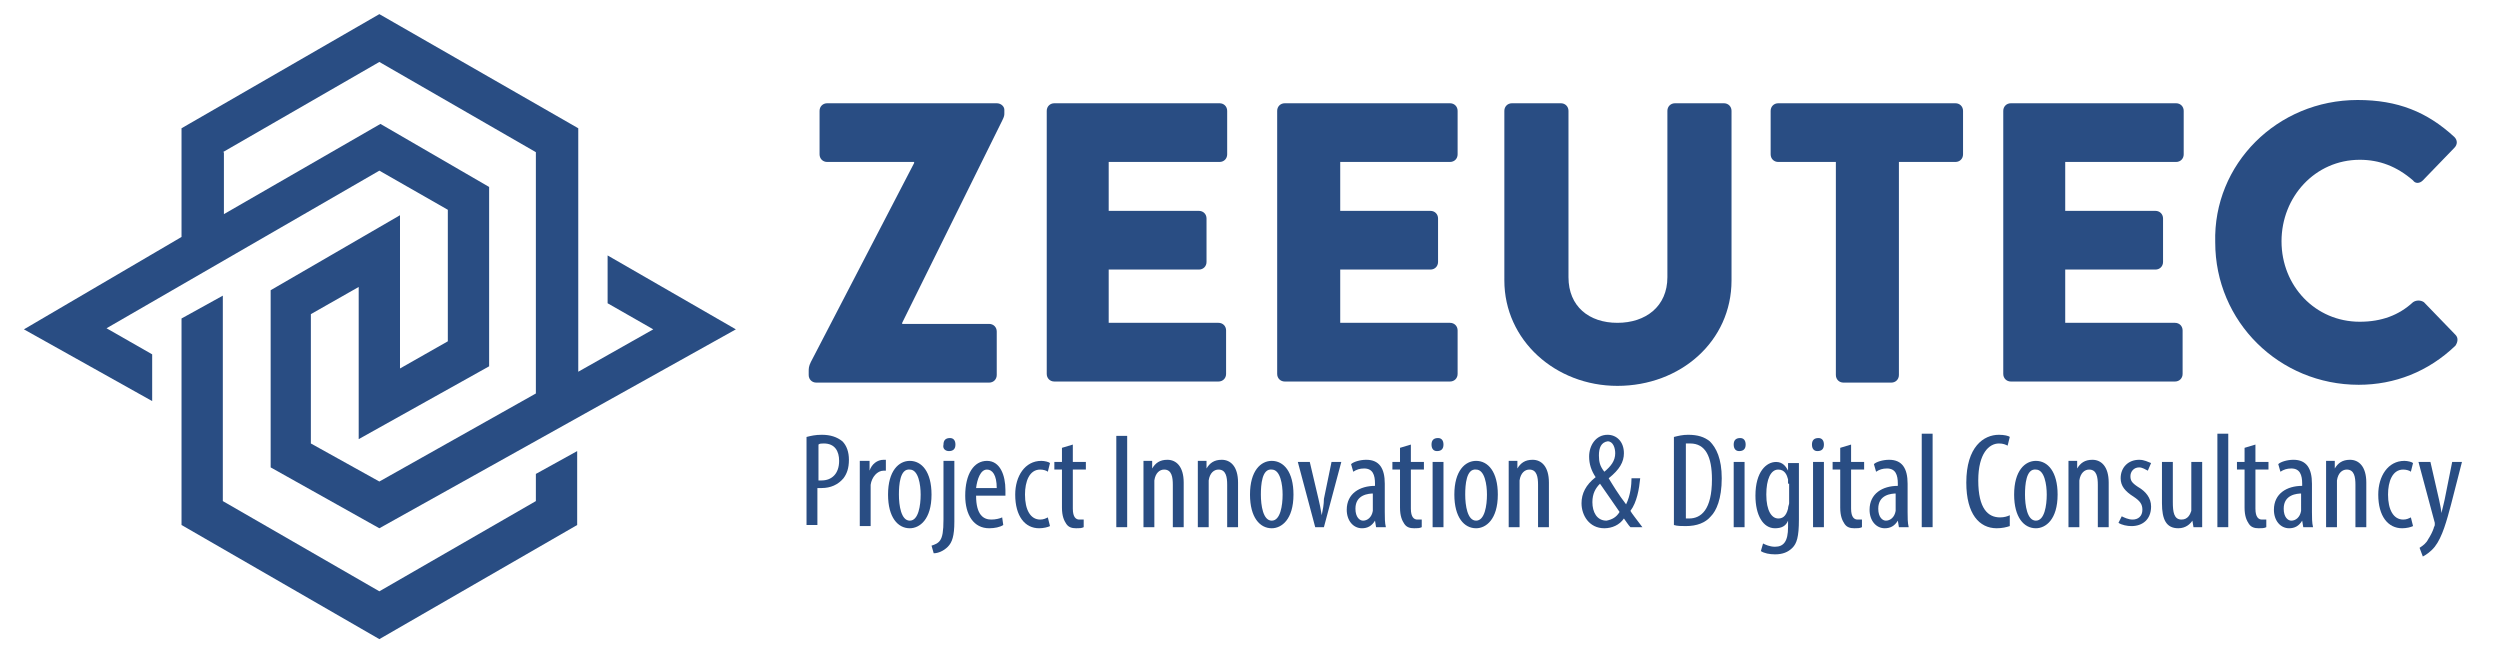 <svg xmlns="http://www.w3.org/2000/svg" xmlns:xlink="http://www.w3.org/1999/xlink" id="katman_1" x="0px" y="0px" viewBox="0 0 230 61" style="enable-background:new 0 0 230 61;" xml:space="preserve"><style type="text/css">	.st0{enable-background:new    ;}	.st1{fill:#294D83;}</style><g>	<g class="st0">		<path class="st1" d="M74.4,34.2c0-0.3,0-0.5,0.2-0.9L84.1,15v-0.1h-8c-0.4,0-0.7-0.3-0.7-0.7v-4c0-0.4,0.3-0.7,0.7-0.7h15.6   c0.4,0,0.7,0.3,0.7,0.6v0.3c0,0.2,0,0.3-0.2,0.7L83,29.7v0.1h8c0.4,0,0.7,0.3,0.7,0.7v4c0,0.4-0.3,0.7-0.7,0.7H75.1   c-0.4,0-0.7-0.3-0.7-0.7V34.2z"></path>		<path class="st1" d="M96.3,10.2c0-0.4,0.3-0.7,0.7-0.7h15.2c0.4,0,0.7,0.3,0.7,0.7v4c0,0.4-0.3,0.7-0.7,0.7H102v4.5h8.3   c0.4,0,0.7,0.3,0.7,0.7v4c0,0.4-0.3,0.7-0.7,0.7H102v4.9h10.1c0.4,0,0.7,0.3,0.7,0.7v4c0,0.4-0.3,0.7-0.7,0.7H97   c-0.4,0-0.7-0.3-0.7-0.7V10.2z"></path>		<path class="st1" d="M117.5,10.2c0-0.4,0.3-0.7,0.7-0.7h15.2c0.4,0,0.7,0.3,0.7,0.7v4c0,0.4-0.3,0.7-0.7,0.7h-10.1v4.5h8.3   c0.4,0,0.7,0.3,0.7,0.7v4c0,0.4-0.3,0.7-0.7,0.7h-8.3v4.9h10.1c0.4,0,0.7,0.3,0.7,0.7v4c0,0.4-0.3,0.7-0.7,0.7h-15.2   c-0.4,0-0.7-0.3-0.7-0.7V10.2z"></path>		<path class="st1" d="M138.4,10.2c0-0.4,0.3-0.7,0.7-0.7h4.5c0.4,0,0.7,0.3,0.7,0.7v15.3c0,2.7,1.9,4.2,4.5,4.2   c2.6,0,4.6-1.5,4.6-4.2V10.2c0-0.4,0.3-0.7,0.7-0.7h4.5c0.4,0,0.7,0.3,0.7,0.7v15.6c0,5.6-4.7,9.7-10.5,9.7   c-5.7,0-10.4-4.2-10.4-9.7V10.2z"></path>		<path class="st1" d="M168.8,14.9h-5.2c-0.4,0-0.7-0.3-0.7-0.7v-4c0-0.4,0.3-0.7,0.7-0.7h16.3c0.4,0,0.7,0.3,0.7,0.7v4   c0,0.4-0.3,0.7-0.7,0.7h-5.2v19.6c0,0.4-0.3,0.7-0.7,0.7h-4.4c-0.4,0-0.7-0.3-0.7-0.7V14.9z"></path>		<path class="st1" d="M184.3,10.2c0-0.4,0.3-0.7,0.7-0.7h15.2c0.4,0,0.7,0.3,0.7,0.7v4c0,0.4-0.3,0.7-0.7,0.7H190v4.5h8.3   c0.4,0,0.7,0.3,0.7,0.7v4c0,0.4-0.3,0.7-0.7,0.7H190v4.9h10.1c0.4,0,0.7,0.3,0.7,0.7v4c0,0.4-0.3,0.7-0.7,0.7H185   c-0.4,0-0.7-0.3-0.7-0.7V10.2z"></path>		<path class="st1" d="M216.9,9.2c3.7,0,6.4,1.1,8.9,3.4c0.3,0.3,0.3,0.7,0,1l-2.9,3c-0.3,0.3-0.7,0.3-0.9,0   c-1.5-1.3-3.1-1.9-4.9-1.9c-4.1,0-7.2,3.4-7.2,7.5c0,4.1,3.1,7.4,7.2,7.4c2,0,3.6-0.6,4.9-1.8c0.3-0.2,0.7-0.2,1,0l2.9,3   c0.3,0.3,0.2,0.7,0,1c-2.5,2.4-5.6,3.6-8.9,3.6c-7.3,0-13.2-5.8-13.2-13.1C203.6,15.1,209.5,9.2,216.9,9.2z"></path>	</g>	<g>		<polygon class="st1" points="49.3,43.6 49.3,46.1 34.9,54.4 20.5,46.1 20.5,27.2 16.7,29.3 16.7,48.3 34.9,58.8 53.1,48.3    53.1,41.5   "></polygon>		<path class="st1" d="M14,32.6l-4.2-2.4l25.1-14.5l6.3,3.6v12.1l-4.4,2.5V19.8l-11.9,6.9V43l10,5.6l32.8-18.3l-11.8-6.8v4.4   l4.2,2.4l-6.9,3.9V11.8L34.9,1.3L16.7,11.8v10L2.2,30.3L14,36.9V32.6z M20.5,14l14.4-8.3L49.3,14v22.2l-14.4,8.1l-6.3-3.5V28.9   l4.4-2.5v14l12-6.7V17.2l-10-5.8l-14.4,8.3V14H20.5z"></path>	</g>	<g class="st0">		<path class="st1" d="M74.2,40.2c0.4-0.1,0.8-0.2,1.4-0.2c0.8,0,1.4,0.2,1.9,0.6c0.4,0.4,0.6,1,0.6,1.7c0,0.8-0.2,1.3-0.5,1.7   c-0.5,0.6-1.2,0.9-2,0.9c-0.2,0-0.3,0-0.4,0v3.4h-1V40.2z M75.2,44.2c0.1,0,0.2,0,0.4,0c0.9,0,1.6-0.6,1.6-1.8   c0-0.9-0.4-1.6-1.4-1.6c-0.2,0-0.4,0-0.5,0.1V44.2z"></path>		<path class="st1" d="M79.1,44c0-0.5,0-1.1,0-1.6h0.9l0,0.9h0c0.2-0.6,0.7-1,1.3-1c0.1,0,0.1,0,0.2,0v1c-0.1,0-0.1,0-0.2,0   c-0.6,0-1.1,0.6-1.2,1.3c0,0.2,0,0.3,0,0.5v3.3h-1V44z"></path>		<path class="st1" d="M85.7,45.5c0,2.3-1.1,3.1-2,3.1c-1.1,0-2-1-2-3.1c0-2.2,1-3.1,2-3.1C84.8,42.4,85.7,43.4,85.7,45.5z    M82.7,45.5c0,1,0.2,2.4,1,2.4c0.8,0,1-1.4,1-2.4c0-0.9-0.2-2.3-1-2.3C82.8,43.1,82.7,44.6,82.7,45.5z"></path>		<path class="st1" d="M85.7,50.2c0.3-0.1,0.6-0.2,0.8-0.5c0.2-0.3,0.3-0.8,0.3-1.9v-5.4h1v5.6c0,1.3-0.2,1.9-0.6,2.3   c-0.4,0.4-0.9,0.6-1.3,0.6L85.7,50.2z M87.9,40.9c0,0.4-0.2,0.6-0.6,0.6c-0.3,0-0.6-0.2-0.5-0.6c0-0.4,0.2-0.6,0.6-0.6   C87.7,40.3,87.9,40.5,87.9,40.9z"></path>		<path class="st1" d="M89.8,45.6c0,1.8,0.7,2.2,1.4,2.2c0.4,0,0.8-0.1,1-0.2l0.1,0.7c-0.3,0.2-0.8,0.3-1.3,0.3   c-1.4,0-2.2-1.2-2.2-3c0-2,0.8-3.2,2-3.2c1.2,0,1.7,1.3,1.7,2.7c0,0.2,0,0.4,0,0.5H89.8z M91.7,44.9c0-1.2-0.4-1.7-0.9-1.7   c-0.6,0-0.9,0.9-1,1.7H91.7z"></path>		<path class="st1" d="M96.6,48.4c-0.2,0.1-0.6,0.2-1,0.2c-1.3,0-2.2-1.1-2.2-3.1c0-1.7,0.9-3.1,2.4-3.1c0.3,0,0.7,0.1,0.8,0.2   l-0.2,0.8c-0.1-0.1-0.4-0.2-0.7-0.2c-1,0-1.4,1.1-1.4,2.3c0,1.4,0.5,2.3,1.4,2.3c0.3,0,0.5-0.1,0.7-0.2L96.6,48.4z"></path>		<path class="st1" d="M98.7,40.9v1.6h1.2v0.7h-1.2v3.6c0,0.8,0.3,1,0.6,1c0.1,0,0.3,0,0.4,0l0,0.7c-0.2,0.1-0.4,0.1-0.7,0.1   c-0.4,0-0.7-0.1-0.9-0.4c-0.2-0.3-0.4-0.7-0.4-1.5v-3.5H97v-0.7h0.7v-1.3L98.7,40.9z"></path>		<path class="st1" d="M103.7,40.1v8.4h-1v-8.4H103.7z"></path>		<path class="st1" d="M105.2,44c0-0.7,0-1.1,0-1.6h0.8l0,0.7h0c0.3-0.5,0.7-0.8,1.4-0.8c0.8,0,1.5,0.6,1.5,2.1v4.1h-1v-3.9   c0-0.7-0.1-1.4-0.8-1.4c-0.4,0-0.8,0.3-0.9,1c0,0.1,0,0.3,0,0.5v3.8h-1V44z"></path>		<path class="st1" d="M110.2,44c0-0.7,0-1.1,0-1.6h0.8l0,0.7h0c0.3-0.5,0.7-0.8,1.4-0.8c0.8,0,1.5,0.6,1.5,2.1v4.1h-1v-3.9   c0-0.7-0.1-1.4-0.8-1.4c-0.4,0-0.8,0.3-0.9,1c0,0.1,0,0.3,0,0.5v3.8h-1V44z"></path>		<path class="st1" d="M119,45.5c0,2.3-1.1,3.1-2,3.1c-1.1,0-2-1-2-3.1c0-2.2,1-3.1,2-3.1C118.1,42.4,119,43.4,119,45.5z M116,45.5   c0,1,0.2,2.4,1,2.4c0.8,0,1-1.4,1-2.4c0-0.9-0.2-2.3-1-2.3C116.1,43.1,116,44.6,116,45.5z"></path>		<path class="st1" d="M120.5,42.5l0.8,3.4c0.1,0.4,0.2,0.9,0.3,1.5h0c0.1-0.5,0.2-1,0.2-1.5l0.7-3.4h0.9l-1.6,6H121l-1.6-6H120.5z"></path>		<path class="st1" d="M126.6,48.5l-0.1-0.6h0c-0.3,0.5-0.7,0.7-1.2,0.7c-0.8,0-1.4-0.7-1.4-1.7c0-1.5,1.2-2.2,2.6-2.2v-0.2   c0-0.8-0.2-1.4-1-1.4c-0.4,0-0.7,0.1-1,0.3l-0.2-0.7c0.2-0.2,0.8-0.4,1.4-0.4c1.2,0,1.7,0.8,1.7,2.2v2.6c0,0.5,0,1,0.1,1.4H126.6z    M126.4,45.4c-0.5,0-1.7,0.1-1.7,1.4c0,0.8,0.4,1.1,0.7,1.1c0.4,0,0.8-0.3,0.9-0.9c0-0.1,0-0.2,0-0.3V45.4z"></path>		<path class="st1" d="M129.8,40.9v1.6h1.2v0.7h-1.2v3.6c0,0.8,0.3,1,0.6,1c0.1,0,0.3,0,0.4,0l0,0.7c-0.2,0.1-0.4,0.1-0.7,0.1   c-0.4,0-0.7-0.1-0.9-0.4c-0.2-0.3-0.4-0.7-0.4-1.5v-3.5h-0.7v-0.7h0.7v-1.3L129.8,40.9z"></path>		<path class="st1" d="M132.8,40.9c0,0.4-0.2,0.6-0.6,0.6c-0.3,0-0.5-0.2-0.5-0.6s0.2-0.6,0.6-0.6C132.6,40.3,132.8,40.5,132.8,40.9   z M131.8,48.5v-6h1v6H131.8z"></path>		<path class="st1" d="M137.8,45.5c0,2.3-1.1,3.1-2,3.1c-1.1,0-2-1-2-3.1c0-2.2,1-3.1,2-3.1C136.9,42.4,137.8,43.4,137.8,45.5z    M134.8,45.5c0,1,0.2,2.4,1,2.4c0.8,0,1-1.4,1-2.4c0-0.9-0.2-2.3-1-2.3C134.9,43.1,134.8,44.6,134.8,45.5z"></path>		<path class="st1" d="M138.8,44c0-0.7,0-1.1,0-1.6h0.8l0,0.7h0c0.3-0.5,0.7-0.8,1.4-0.8c0.8,0,1.5,0.6,1.5,2.1v4.1h-1v-3.9   c0-0.7-0.1-1.4-0.8-1.4c-0.4,0-0.8,0.3-0.9,1c0,0.1,0,0.3,0,0.5v3.8h-1V44z"></path>		<path class="st1" d="M150,48.5c-0.2-0.2-0.3-0.4-0.6-0.8c-0.4,0.6-1.1,0.9-1.8,0.9c-1.4,0-2.1-1.2-2.1-2.3c0-0.9,0.4-1.7,1.3-2.4   v0c-0.4-0.6-0.6-1.2-0.6-1.9c0-1,0.6-2,1.7-2c0.8,0,1.5,0.6,1.5,1.7c0,0.8-0.4,1.5-1.4,2.3v0c0.3,0.5,0.9,1.5,1.6,2.4   c0.4-0.8,0.5-1.8,0.5-2.4h0.8c-0.1,1-0.3,2.2-0.9,3c0.1,0.2,0.5,0.7,1.1,1.5H150z M149,47.1c-0.7-1-1.3-1.9-1.8-2.6   c-0.4,0.4-0.7,0.9-0.7,1.7c0,0.9,0.4,1.7,1.3,1.7C148.3,47.8,148.7,47.6,149,47.1z M147.1,41.9c0,0.6,0.1,1,0.5,1.5   c0.6-0.5,1-1,1-1.7c0-0.5-0.2-1.1-0.7-1.1C147.3,40.7,147.1,41.2,147.1,41.9z"></path>		<path class="st1" d="M154,40.2c0.4-0.1,0.8-0.2,1.3-0.2c0.9,0,1.5,0.2,2,0.6c0.6,0.6,1.1,1.6,1.1,3.4c0,1.9-0.5,3-1,3.5   c-0.5,0.6-1.3,0.9-2.3,0.9c-0.4,0-0.8,0-1.1-0.1V40.2z M155,47.7c0.1,0,0.3,0,0.4,0c1.1,0,2.1-0.8,2.1-3.6c0-2.1-0.6-3.3-2-3.3   c-0.1,0-0.3,0-0.4,0V47.7z"></path>		<path class="st1" d="M160.6,40.9c0,0.4-0.2,0.6-0.6,0.6c-0.3,0-0.5-0.2-0.5-0.6s0.2-0.6,0.6-0.6C160.4,40.3,160.6,40.5,160.6,40.9   z M159.5,48.5v-6h1v6H159.5z"></path>		<path class="st1" d="M165.5,42.5c0,0.4,0,1,0,1.9v3.4c0,1.6-0.2,2.2-0.6,2.6c-0.4,0.4-0.9,0.6-1.6,0.6c-0.5,0-1-0.1-1.3-0.3   l0.2-0.7c0.2,0.1,0.6,0.3,1.1,0.3c0.8,0,1.2-0.5,1.2-1.8v-0.6h0c-0.2,0.5-0.6,0.7-1.2,0.7c-1.1,0-1.8-1.2-1.8-3   c0-2.2,1-3.1,1.9-3.1c0.6,0,0.9,0.4,1.1,0.8h0l0-0.7H165.5z M164.5,44.5c0-0.1,0-0.3,0-0.4c-0.1-0.4-0.3-0.9-0.9-0.9   c-0.7,0-1.1,0.9-1.1,2.3c0,1.5,0.5,2.2,1.1,2.2c0.3,0,0.7-0.1,0.9-0.9c0-0.2,0.1-0.4,0.1-0.5V44.5z"></path>		<path class="st1" d="M167.8,40.9c0,0.4-0.2,0.6-0.6,0.6c-0.3,0-0.5-0.2-0.5-0.6s0.2-0.6,0.6-0.6C167.6,40.3,167.8,40.5,167.8,40.9   z M166.8,48.5v-6h1v6H166.8z"></path>		<path class="st1" d="M170.3,40.9v1.6h1.2v0.7h-1.2v3.6c0,0.8,0.3,1,0.6,1c0.1,0,0.3,0,0.4,0l0,0.7c-0.2,0.1-0.4,0.1-0.7,0.1   c-0.4,0-0.7-0.1-0.9-0.4c-0.2-0.3-0.4-0.7-0.4-1.5v-3.5h-0.7v-0.7h0.7v-1.3L170.3,40.9z"></path>		<path class="st1" d="M174.7,48.5l-0.1-0.6h0c-0.3,0.5-0.7,0.7-1.2,0.7c-0.8,0-1.4-0.7-1.4-1.7c0-1.5,1.2-2.2,2.6-2.2v-0.2   c0-0.8-0.2-1.4-1-1.4c-0.4,0-0.7,0.1-1,0.3l-0.2-0.7c0.2-0.2,0.8-0.4,1.4-0.4c1.2,0,1.7,0.8,1.7,2.2v2.6c0,0.5,0,1,0.1,1.4H174.7z    M174.5,45.4c-0.5,0-1.7,0.1-1.7,1.4c0,0.8,0.4,1.1,0.7,1.1c0.4,0,0.8-0.3,0.9-0.9c0-0.1,0-0.2,0-0.3V45.4z"></path>		<path class="st1" d="M176.8,39.9h1v8.6h-1V39.9z"></path>		<path class="st1" d="M184.9,48.4c-0.3,0.1-0.7,0.2-1.2,0.2c-1.6,0-2.8-1.3-2.8-4.2c0-3.3,1.6-4.4,3-4.4c0.5,0,0.9,0.1,1,0.2   l-0.2,0.8c-0.2-0.1-0.4-0.2-0.8-0.2c-0.9,0-1.9,0.9-1.9,3.4c0,2.6,0.9,3.4,2,3.4c0.4,0,0.7-0.1,0.9-0.2L184.9,48.4z"></path>		<path class="st1" d="M189.3,45.5c0,2.3-1.1,3.1-2,3.1c-1.1,0-2-1-2-3.1c0-2.2,1-3.1,2-3.1C188.4,42.4,189.3,43.4,189.3,45.5z    M186.3,45.5c0,1,0.2,2.4,1,2.4c0.8,0,1-1.4,1-2.4c0-0.9-0.2-2.3-1-2.3C186.4,43.1,186.3,44.6,186.3,45.5z"></path>		<path class="st1" d="M190.3,44c0-0.7,0-1.1,0-1.6h0.8l0,0.7h0c0.3-0.5,0.7-0.8,1.4-0.8c0.8,0,1.5,0.6,1.5,2.1v4.1h-1v-3.9   c0-0.7-0.1-1.4-0.8-1.4c-0.4,0-0.8,0.3-0.9,1c0,0.1,0,0.3,0,0.5v3.8h-1V44z"></path>		<path class="st1" d="M195.2,47.5c0.2,0.1,0.6,0.3,1,0.3c0.5,0,0.9-0.3,0.9-0.9c0-0.5-0.2-0.8-0.8-1.2c-0.8-0.5-1.2-1-1.2-1.7   c0-1,0.7-1.7,1.7-1.7c0.5,0,0.8,0.2,1.1,0.3l-0.3,0.7c-0.2-0.1-0.5-0.3-0.8-0.3c-0.5,0-0.8,0.4-0.8,0.8c0,0.4,0.1,0.6,0.7,1   c0.7,0.4,1.2,1,1.2,1.8c0,1.2-0.8,1.8-1.8,1.8c-0.4,0-0.9-0.1-1.2-0.3L195.2,47.5z"></path>		<path class="st1" d="M202.6,46.9c0,0.7,0,1.2,0,1.6h-0.8l-0.1-0.6h0c-0.2,0.3-0.6,0.7-1.3,0.7c-1.1,0-1.5-0.8-1.5-2.3v-3.8h1v3.7   c0,0.9,0.1,1.6,0.8,1.6c0.6,0,0.8-0.5,0.9-0.8c0-0.2,0-0.3,0-0.5v-4h1V46.9z"></path>		<path class="st1" d="M204,39.9h1v8.6h-1V39.9z"></path>		<path class="st1" d="M207.5,40.9v1.6h1.2v0.7h-1.2v3.6c0,0.8,0.3,1,0.6,1c0.1,0,0.3,0,0.4,0l0,0.7c-0.2,0.1-0.4,0.1-0.7,0.1   c-0.4,0-0.7-0.1-0.9-0.4c-0.2-0.3-0.4-0.7-0.4-1.5v-3.5h-0.7v-0.7h0.7v-1.3L207.5,40.9z"></path>		<path class="st1" d="M211.9,48.5l-0.1-0.6h0c-0.3,0.5-0.7,0.7-1.2,0.7c-0.8,0-1.4-0.7-1.4-1.7c0-1.5,1.2-2.2,2.6-2.2v-0.2   c0-0.8-0.2-1.4-1-1.4c-0.4,0-0.7,0.1-1,0.3l-0.2-0.7c0.2-0.2,0.8-0.4,1.4-0.4c1.2,0,1.7,0.8,1.7,2.2v2.6c0,0.5,0,1,0.1,1.4H211.9z    M211.8,45.4c-0.5,0-1.7,0.1-1.7,1.4c0,0.8,0.4,1.1,0.7,1.1c0.4,0,0.8-0.3,0.9-0.9c0-0.1,0-0.2,0-0.3V45.4z"></path>		<path class="st1" d="M214,44c0-0.7,0-1.1,0-1.6h0.8l0,0.7h0c0.3-0.5,0.7-0.8,1.4-0.8c0.8,0,1.5,0.6,1.5,2.1v4.1h-1v-3.9   c0-0.7-0.1-1.4-0.8-1.4c-0.4,0-0.8,0.3-0.9,1c0,0.1,0,0.3,0,0.5v3.8h-1V44z"></path>		<path class="st1" d="M222,48.4c-0.2,0.1-0.6,0.2-1,0.2c-1.3,0-2.2-1.1-2.2-3.1c0-1.7,0.9-3.1,2.4-3.1c0.3,0,0.7,0.1,0.8,0.2   l-0.2,0.8c-0.1-0.1-0.4-0.2-0.7-0.2c-1,0-1.4,1.1-1.4,2.3c0,1.4,0.5,2.3,1.4,2.3c0.3,0,0.5-0.1,0.7-0.2L222,48.4z"></path>		<path class="st1" d="M223.6,42.5l0.8,3.5c0.1,0.5,0.2,0.9,0.2,1.2h0c0.1-0.3,0.2-0.8,0.3-1.2l0.7-3.5h0.9l-1,3.9   c-0.4,1.5-0.8,3-1.5,3.9c-0.4,0.5-0.9,0.8-1.1,0.9l-0.3-0.8c0.3-0.2,0.6-0.4,0.8-0.8c0.2-0.3,0.4-0.7,0.5-1c0-0.1,0.1-0.2,0.1-0.3   c0-0.1,0-0.1,0-0.2l-1.5-5.6H223.6z"></path>	</g></g></svg>
